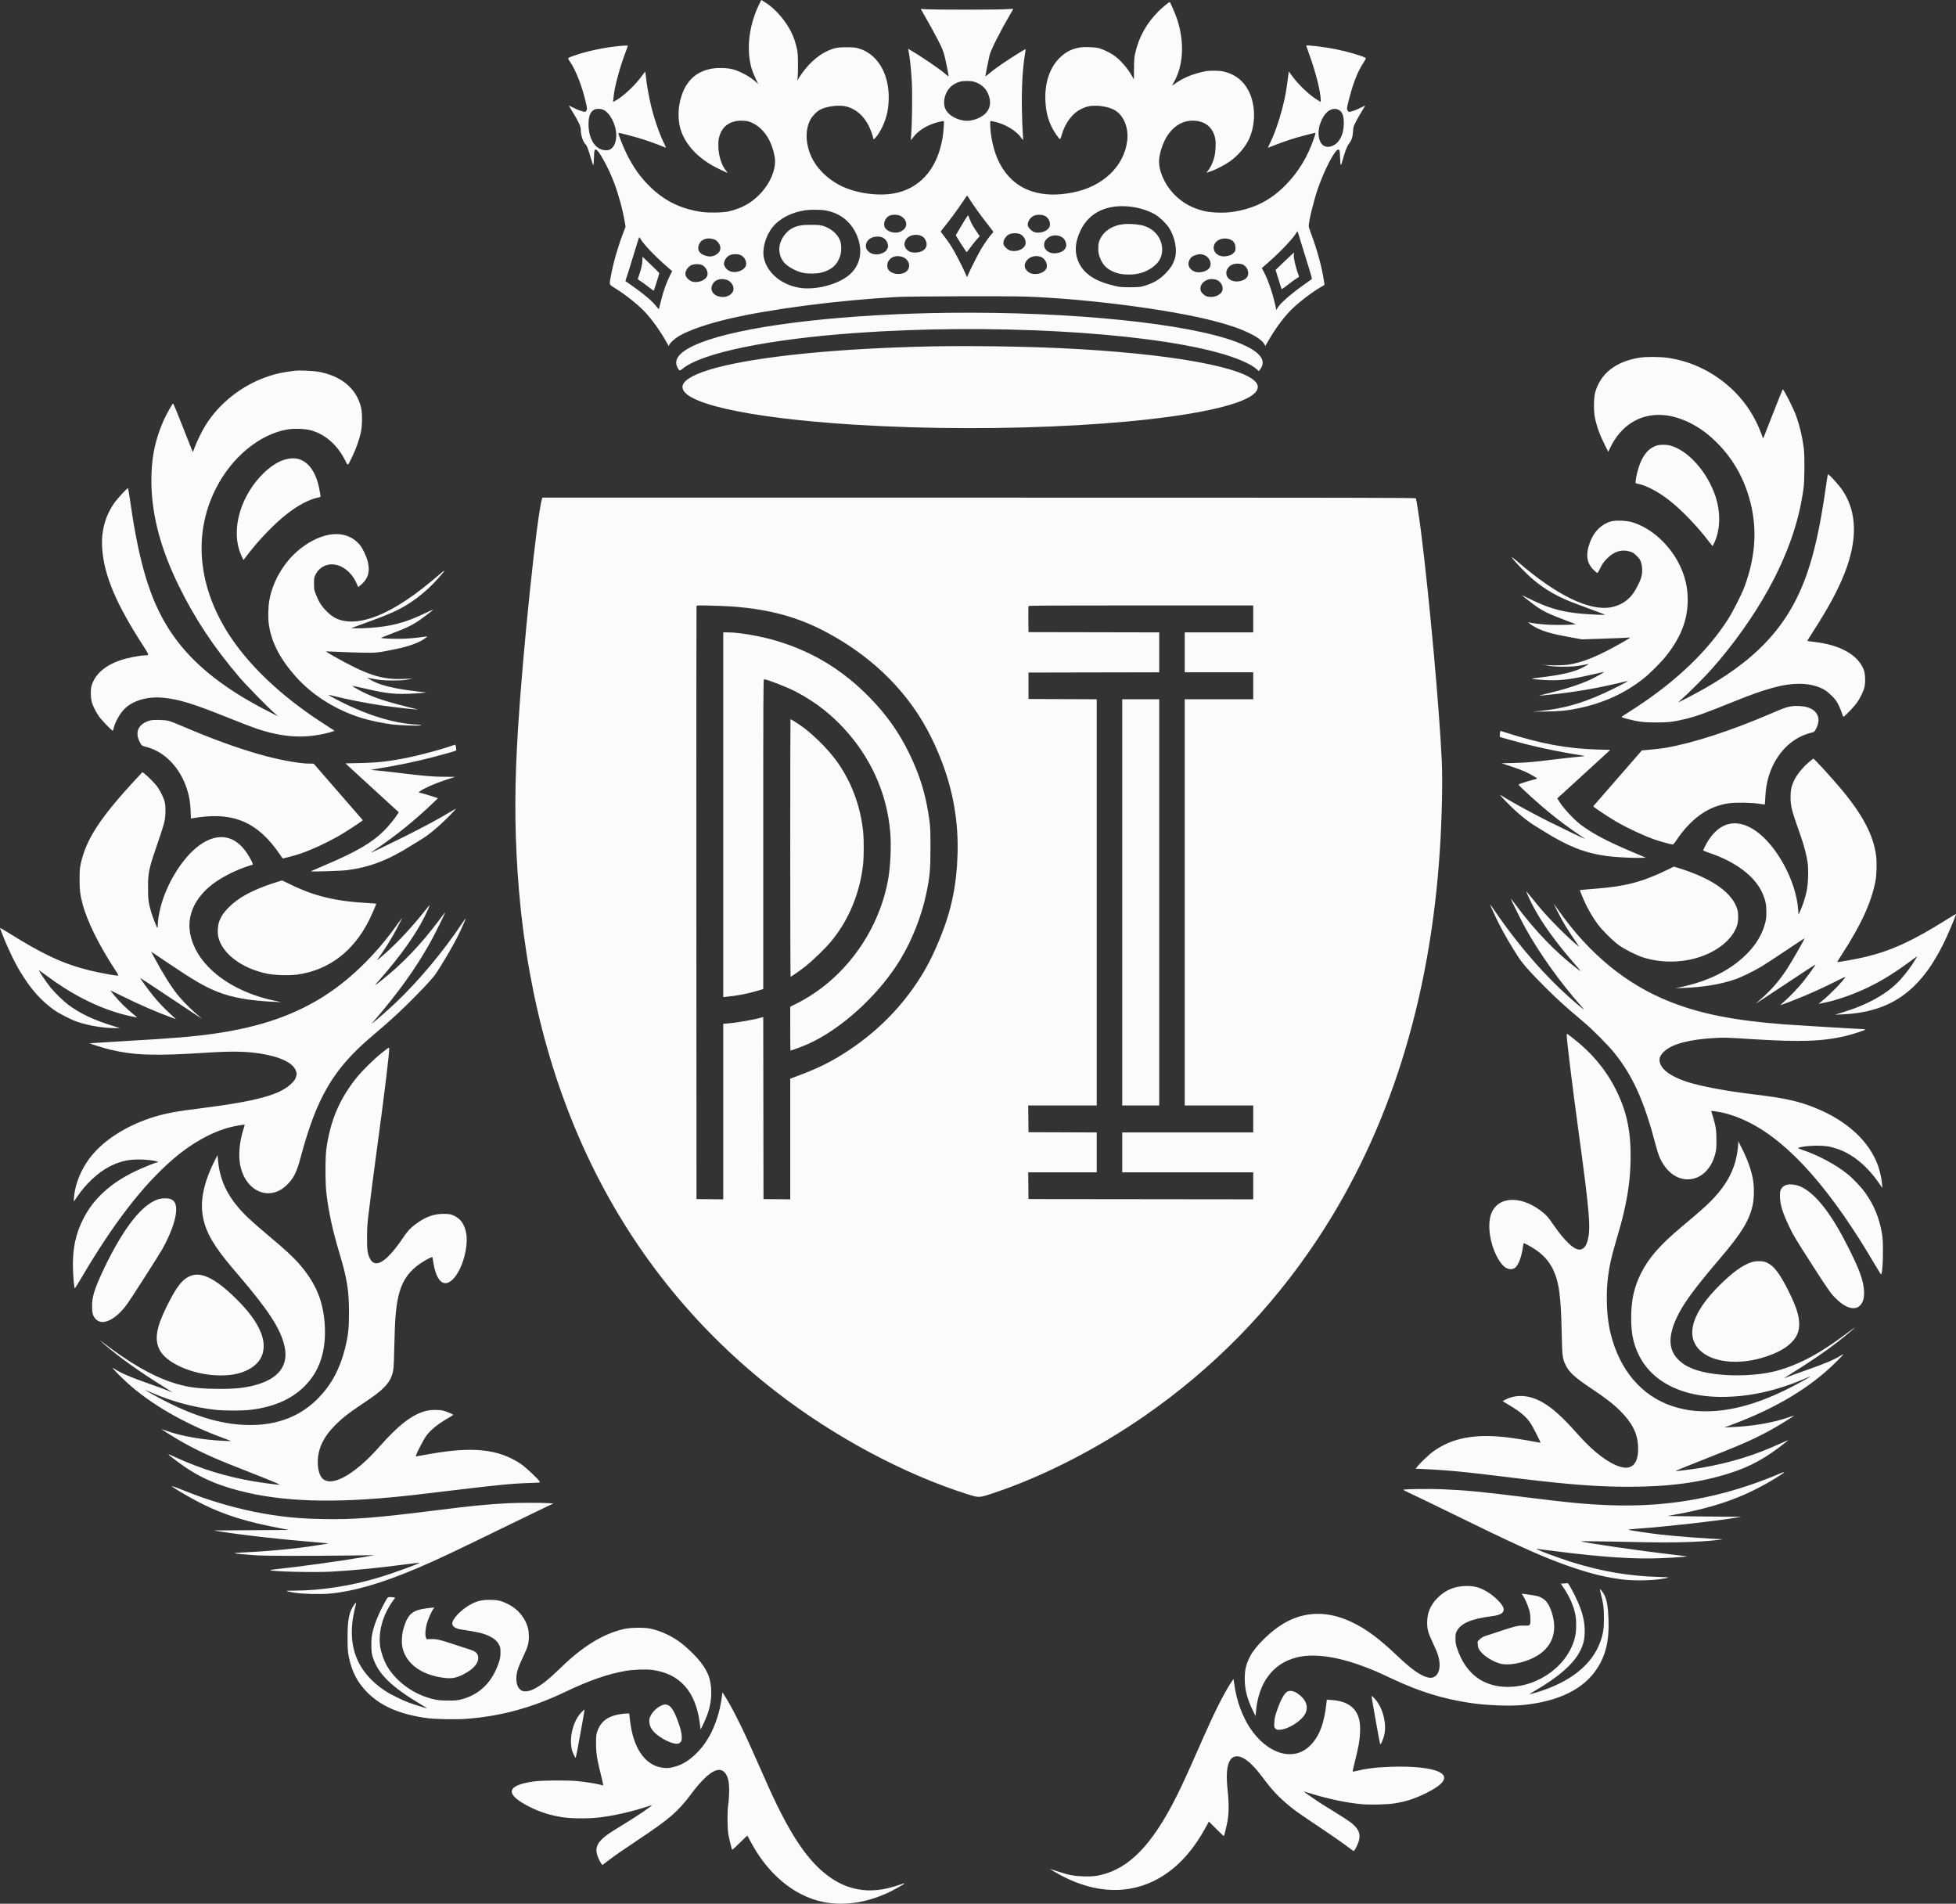 <?xml version="1.0" encoding="UTF-8"?> <svg xmlns="http://www.w3.org/2000/svg" width="928" height="903" viewBox="0 0 928 903" fill="none"><rect x="0" y="0" width="928" height="903" fill="#333333" stroke="none"/> <path fill-rule="evenodd" clip-rule="evenodd" d="M360.605 1.15C355.409 11.383 353.887 23.141 356.56 32.408C356.887 33.545 357.735 35.681 358.442 37.155L359.729 39.834L358.528 38.757C355.905 36.404 351.424 33.95 347.881 32.927C345.172 32.145 340.216 32.025 337.108 32.666C329.038 34.331 324.181 39.836 322.356 49.389C321.724 52.697 321.822 57.285 322.589 60.278C324.399 67.34 329.629 73.61 337.641 78.323C339.613 79.484 344.719 81.938 345.161 81.938C345.242 81.938 344.92 81.485 344.444 80.932C342.475 78.639 341.02 74.274 340.833 70.102C340.766 68.605 340.821 66.794 340.956 66.078C342.035 60.342 345.87 57.212 351.795 57.23C353.04 57.234 354.429 57.392 355.13 57.607C361.504 59.571 366.252 66.128 367.584 74.807C368.397 80.108 365.39 87.232 360.118 92.493C356.084 96.518 351.586 98.936 345.604 100.292C342.983 100.887 336.234 101.016 332.937 100.536C323.206 99.116 315.605 95.465 308.765 88.923C304.043 84.407 300.42 79.352 297.227 72.824C295.419 69.128 293.157 63.324 293.421 63.06C293.621 62.861 301.414 64.91 305.539 66.246C307.757 66.965 310.906 68.085 312.537 68.735C314.167 69.385 315.644 69.974 315.818 70.043C316.005 70.117 315.844 69.593 315.425 68.765C313.159 64.285 310.736 57.492 309.09 51.006C308.052 46.913 306.782 39.986 306.493 36.843C306.409 35.931 306.284 34.889 306.215 34.525C306.092 33.877 306.072 33.89 305.129 35.235C301.602 40.261 295.615 45.883 291.451 48.077L290.885 48.375L291.055 46.396C291.49 41.353 293.95 32.173 297.032 24.099C297.471 22.948 297.83 21.894 297.83 21.757C297.83 21.587 297.124 21.559 295.636 21.67C287.783 22.258 278.431 24.178 271.974 26.53C269.059 27.592 269.156 27.419 270.43 29.277C273.278 33.429 276.287 41.226 278.03 48.973C278.586 51.445 278.603 51.687 278.261 52.347C278.058 52.738 277.757 53.058 277.592 53.058C276.69 53.058 274.182 52.182 272.152 51.157C270.88 50.514 269.839 50.03 269.839 50.081C269.839 50.131 270.625 51.434 271.586 52.976C274.396 57.486 275.532 59.916 275.532 61.413C275.532 64.124 276.599 67.388 277.855 68.52C278.445 69.052 279.037 70.617 280.377 75.192C280.949 77.144 281.471 78.582 281.538 78.387C281.605 78.192 281.721 76.58 281.795 74.805C281.957 70.941 281.995 70.806 282.842 71.028C284.167 71.375 288.648 79.578 291.293 86.497C293.387 91.975 295.413 99.385 296.373 105.074L296.79 107.542L295.309 111.488C292.874 117.977 290.86 125.137 289.777 131.158C289.032 135.299 288.875 134.89 291.923 136.771C296.83 139.801 302.961 144.704 306.148 148.147C309.4 151.661 313.258 157.043 315.932 161.797L317.243 164.129L317.595 163.45C318.132 162.414 320.291 160.495 322.177 159.378C326.791 156.647 335.611 153.603 345.907 151.189C365.577 146.578 397.698 142.419 425.685 140.86C431.6 140.53 478.284 140.397 486.647 140.685C515.236 141.672 554.397 146.716 575.482 152.128C583.159 154.099 588.18 155.819 592.798 158.059C596.414 159.813 598.835 161.559 599.706 163.042L600.323 164.095L601.873 161.424C604.898 156.213 608.443 151.324 611.706 147.865C615.122 144.244 621.498 139.225 626.278 136.395L628.411 135.133L628.126 133.214C627.163 126.716 624.736 117.846 621.944 110.617C621.374 109.139 620.907 107.622 620.907 107.245C620.907 104.884 623.227 95.373 625.232 89.513C628.119 81.075 633.156 71.301 634.775 70.993C635.557 70.843 635.625 71.094 635.784 74.718C635.966 78.853 636.11 79.14 636.777 76.697C638.101 71.843 638.981 69.523 640.027 68.13C641.302 66.432 641.783 64.935 641.945 62.172C642.063 60.144 642.134 59.916 643.431 57.437C644.18 56.005 645.45 53.798 646.252 52.532C647.055 51.267 647.711 50.177 647.711 50.111C647.711 50.045 646.778 50.471 645.636 51.058C643.59 52.11 640.968 53.058 640.102 53.058C639.847 53.058 639.499 52.75 639.284 52.335C638.929 51.65 638.954 51.431 639.762 48.133C641.793 39.841 644 34.147 646.927 29.647C647.916 28.128 648.146 27.613 647.907 27.462C646.46 26.55 639.07 24.391 633.835 23.351C628.186 22.228 619.721 21.225 619.721 21.678C619.721 21.773 620.348 23.572 621.114 25.677C624.247 34.285 626.593 43.6 626.598 47.459L626.6 48.37L625.71 47.85C621.317 45.282 615.908 40.142 612.427 35.23L611.452 33.853L611.325 34.874C610.323 42.889 609.758 46.04 608.341 51.519C606.724 57.772 604.464 64.114 602.374 68.267C601.866 69.276 601.492 70.102 601.542 70.102C601.592 70.102 603.073 69.525 604.833 68.821C606.593 68.116 609.835 66.954 612.038 66.24C616.107 64.919 623.929 62.86 624.126 63.057C624.186 63.116 623.808 64.4 623.286 65.91C620.364 74.368 616.052 81.493 610.243 87.469C602.917 95.002 595.05 99.014 584.614 100.536C580.622 101.118 574.492 100.907 571.158 100.072C566.546 98.918 563.05 97.233 559.626 94.514C553.282 89.476 549.151 81.036 550.009 74.865C550.55 70.972 552.285 66.483 554.358 63.609C557.372 59.431 561.307 57.227 565.756 57.225C571.624 57.222 575.472 60.28 576.562 65.812C576.966 67.862 576.724 72.327 576.08 74.718C575.424 77.15 574.14 79.82 573.032 81.054C572.553 81.588 572.321 81.968 572.517 81.898C572.712 81.828 573.604 81.529 574.499 81.235C576.82 80.47 581.189 78.204 583.472 76.58C587.357 73.817 590.802 69.806 592.569 65.99C595.758 59.103 595.756 50.029 592.565 43.471C590.208 38.627 586.4 35.488 581.175 34.083C579.676 33.68 578.579 33.57 575.956 33.559C572.968 33.546 572.338 33.621 569.67 34.303C564.098 35.727 560.742 37.285 556.341 40.492C556.009 40.733 556.11 40.436 556.703 39.427C561.506 31.248 562.118 20.008 558.371 8.791C557.624 6.552 555.195 0.979 554.967 0.979C554.581 0.979 551.55 3.463 549.702 5.293C543.969 10.971 540.203 17.758 538.566 25.362C538.111 27.472 538.029 28.589 538.017 32.759C538.009 35.46 537.986 37.671 537.965 37.671C537.944 37.671 537.494 36.883 536.964 35.919C534.939 32.237 531.19 28.05 528.066 25.981C526.29 24.805 523.131 23.326 521.398 22.861C519.488 22.348 514.736 22.157 512.508 22.503C508.704 23.095 505.906 24.463 503.083 27.113C498.162 31.732 495.637 38.963 495.965 47.495C496.163 52.651 497.065 56.39 499.106 60.515C500.112 62.547 502.393 65.85 502.896 66.002C503.026 66.041 503.375 65.209 503.67 64.151C505.296 58.325 508.788 53.691 513.096 51.642C515.624 50.439 517.115 50.122 520.094 50.152C522.934 50.18 526.281 50.923 528.404 51.997C532.929 54.285 535.558 60.334 534.797 66.704C533.343 78.859 523.317 88.44 509.077 91.284C501.622 92.772 495.475 92.61 489.63 90.77C482.016 88.374 476.112 82.573 472.807 74.24C471.09 69.91 469.805 63.469 469.805 59.185C469.805 57.491 469.85 57.3 470.221 57.404C470.449 57.468 471.009 57.589 471.466 57.673C476.362 58.572 481.984 61.834 484.308 65.123C484.86 65.904 485.349 66.505 485.396 66.458C485.442 66.412 485.367 64.843 485.228 62.971C485.089 61.099 484.91 56.159 484.83 51.993C484.631 41.667 485.155 32.3 486.313 25.512C486.51 24.358 486.632 23.373 486.583 23.325C486.458 23.2 481.441 26.288 477.515 28.907C473.53 31.564 471.306 33.186 469.204 34.965C468.34 35.696 467.589 36.248 467.534 36.193C467.436 36.096 468.652 29.863 469.462 26.308C470.029 23.823 474.299 15.312 478.999 7.301C479.976 5.636 480.736 4.245 480.687 4.21C480.638 4.175 478.997 4.249 477.04 4.375C472.633 4.657 442.029 4.651 439.028 4.367C437.821 4.253 436.834 4.189 436.834 4.225C436.834 4.26 437.833 6.021 439.055 8.138C441.885 13.041 445.116 19.064 446.565 22.137C447.362 23.829 447.906 25.472 448.417 27.729C449.393 32.037 450.151 36.059 450.014 36.196C449.952 36.258 449.283 35.758 448.527 35.085C445.969 32.809 437.174 26.814 432.003 23.822L430.849 23.154L430.987 23.843C431.669 27.25 432.246 32.566 432.59 38.618C432.894 43.977 432.743 58.234 432.327 63.33C432.191 65.009 432.113 66.417 432.155 66.459C432.197 66.501 432.706 65.881 433.287 65.082C435.202 62.447 438.893 59.944 442.882 58.576C444.956 57.865 447.576 57.296 447.784 57.511C448.008 57.743 447.601 63.025 447.166 65.526C445.823 73.252 442.968 79.461 438.69 83.964C434.751 88.111 429.976 90.66 424.132 91.737C416.467 93.149 405.981 91.638 398.874 88.096C392.444 84.892 387.248 79.669 384.737 73.887C382.108 67.832 382.005 61.394 384.464 56.778C385.419 54.984 387.437 52.917 389.091 52.037C392.298 50.33 398.282 49.627 401.727 50.553C406.117 51.734 409.783 54.94 412.17 59.686C413.025 61.385 414.299 64.966 414.299 65.668C414.299 67.013 416.734 63.992 418.454 60.515C420.648 56.078 421.649 51.591 421.65 46.193C421.652 34.327 415.96 25.287 406.945 22.84C405.781 22.524 404.475 22.419 401.608 22.412C397.431 22.402 395.762 22.728 392.552 24.18C387.692 26.379 382.646 31.133 379.114 36.84L378.237 38.259L378.418 37.077C378.517 36.427 378.598 33.552 378.596 30.688C378.592 25.131 378.399 23.66 377.134 19.562C374.867 12.219 368.666 4.381 362.066 0.514L361.189 0L360.605 1.15ZM461.917 38.717C464.983 39.532 467.38 41.464 468.628 44.125C471.399 50.035 468.822 54.937 461.942 56.84C459.733 57.45 457.806 57.447 455.57 56.829C451.911 55.817 449.187 53.672 448.306 51.108C447.463 48.656 447.994 45.444 449.672 42.833C450.953 40.841 452.959 39.435 455.529 38.729C457.027 38.317 460.388 38.311 461.917 38.717ZM286.361 52.128C289.507 53.648 292.374 59.353 292.374 64.095C292.374 66.748 291.7 68.881 290.476 70.102C289.436 71.14 288.461 71.422 286.651 71.208C282.254 70.688 279.27 65.816 279.231 59.094C279.209 55.241 279.953 53.207 281.797 52.085C282.822 51.462 285.024 51.483 286.361 52.128ZM635.09 52.095C636.851 53.01 637.582 54.948 637.55 58.621C637.507 63.692 635.593 67.594 632.431 69.064C628.46 70.909 625.552 68.34 625.566 63C625.574 59.659 627.242 55.524 629.468 53.325C631.118 51.695 633.371 51.202 635.09 52.095ZM460.075 94.603C461.642 97.142 465.698 102.758 468.609 106.417C470.05 108.228 471.229 109.836 471.229 109.99C471.229 110.145 471.01 110.468 470.743 110.709C469.901 111.47 467.298 115.098 465.654 117.801C464.33 119.98 461.071 126.382 459.226 130.43L458.757 131.46L457.853 129.365C456.476 126.172 453.006 119.513 451.293 116.774C450.45 115.428 448.987 113.357 448.042 112.171C447.096 110.985 446.322 109.943 446.322 109.855C446.322 109.767 446.925 108.962 447.662 108.067C450.143 105.053 455.209 98.172 456.999 95.385C457.976 93.863 458.838 92.692 458.914 92.782C458.99 92.872 459.512 93.691 460.075 94.603ZM536.58 98.06C540.804 98.574 545.07 99.964 548.252 101.863C550.027 102.922 553.125 105.849 554.303 107.579C557.522 112.31 558.746 118.746 557.254 123.089C556.423 125.505 555.386 127.137 553.217 129.436C550.26 132.573 547.005 134.472 542.433 135.729C540.898 136.152 539.923 136.233 536.224 136.248C532.446 136.263 531.489 136.188 529.345 135.711C520.164 133.668 514.634 130.22 512.007 124.903C509.634 120.101 509.889 114.893 512.783 109.044C516.947 100.628 525.448 96.704 536.58 98.06ZM391.776 99.827C398.883 101.172 404.036 105.402 406.711 112.084C409.647 119.422 408.022 126.429 402.356 130.853C396.903 135.111 386.741 137.643 379.535 136.539C370.855 135.209 363.951 129.484 362.433 122.356C361.508 118.014 363.216 111.918 366.514 107.787C369.833 103.629 375.582 100.664 382.157 99.718C384.599 99.367 389.647 99.424 391.776 99.827ZM426.684 102.191C427.28 102.394 428.149 102.94 428.616 103.406C430.753 105.539 430.249 108.382 427.49 109.754C424.581 111.201 420.221 109.821 419.566 107.246C419.065 105.275 420.461 102.742 422.386 102.128C423.585 101.747 425.457 101.774 426.684 102.191ZM456.402 106.592C454.837 109.225 453.523 111.461 453.481 111.561C453.39 111.781 458.404 119.577 458.636 119.577C458.725 119.577 459.573 118.511 460.52 117.208C461.467 115.905 462.823 114.214 463.532 113.449L464.822 112.059L462.835 109.09C461.121 106.528 460.53 105.348 459.4 102.228C459.288 101.919 458.485 103.087 456.402 106.592ZM496.131 102.62C497.633 103.612 498.47 105.648 498.037 107.254C497.387 109.664 493.066 111.147 490.322 109.903C489.22 109.404 487.911 108.014 487.681 107.099C487.237 105.333 488.884 102.822 490.915 102.17C492.564 101.641 494.961 101.848 496.131 102.62ZM533.135 106.317C528.003 106.819 523.847 109.436 521.964 113.351C521.317 114.697 521.173 115.305 521.086 117.064C520.958 119.637 521.294 121.264 522.428 123.562C523.575 125.886 525.148 127.421 527.559 128.569C530.102 129.781 532.274 130.23 535.559 130.225C539.952 130.218 543.357 129.198 546.621 126.911C549.644 124.792 551.173 122.262 551.358 119.072C551.71 113.006 547.327 107.788 540.968 106.7C538.317 106.246 535.342 106.101 533.135 106.317ZM379.904 106.923C377.037 107.413 374.874 108.528 373.083 110.438C369.107 114.68 368.616 120.251 371.859 124.337C373.458 126.351 377.52 128.645 380.781 129.374C383.231 129.922 387.401 129.881 389.732 129.286C394.581 128.049 397.344 125.54 398.68 121.162C399.341 118.997 399.23 115.532 398.444 113.788C397.138 110.891 394.444 108.542 391.047 107.34C389.468 106.781 388.87 106.705 385.597 106.645C383.165 106.601 381.237 106.695 379.904 106.923ZM617.719 116.524C618.831 120.221 620.385 125.256 621.173 127.713C621.961 130.169 622.517 132.254 622.409 132.346C622.3 132.437 620.741 133.549 618.945 134.817C612.38 139.449 607.109 144.095 606.023 146.207L605.554 147.119L605.153 145.243C603.911 139.435 601.69 132.886 599.684 129.117L598.651 127.177L602.01 124.227C607.905 119.05 613.922 112.628 615.204 110.147C615.361 109.843 615.537 109.641 615.594 109.698C615.651 109.755 616.608 112.827 617.719 116.524ZM483.929 111.026C486.063 111.994 487.232 114.684 486.3 116.483C485.24 118.528 481.912 119.62 479.203 118.812C478.012 118.457 476.322 116.837 476.103 115.841C475.696 113.992 477.438 111.403 479.445 110.873C480.93 110.48 482.871 110.547 483.929 111.026ZM437.258 111.976C438.374 112.545 439.034 113.384 439.447 114.76C440.295 117.59 437.939 119.813 434.092 119.813C432.343 119.813 431.256 119.405 430.239 118.368C428.826 116.925 428.735 115.135 429.986 113.38C431.353 111.46 434.9 110.775 437.258 111.976ZM503.428 112.279C504.877 112.96 505.861 114.593 505.861 116.314C505.861 118.477 503.482 120.113 500.287 120.147C495.872 120.193 493.737 115.953 496.767 113.155C498.532 111.525 501.106 111.186 503.428 112.279ZM418.785 112.701C420.042 113.341 420.835 114.362 421.175 115.777C421.44 116.882 421.419 117.066 420.906 118.099C420.443 119.03 420.108 119.341 418.942 119.923C416.317 121.231 413.227 120.788 411.61 118.87C409.982 116.939 410.861 114.006 413.424 112.815C415.027 112.07 417.445 112.019 418.785 112.701ZM303.944 113.422C305.337 115.857 310.942 121.709 316.486 126.518L318.893 128.607L317.638 131.134C316.07 134.289 314.749 138.067 313.608 142.657C313.122 144.61 312.681 146.352 312.629 146.527C312.573 146.714 312.105 146.269 311.509 145.462C309.743 143.076 305.684 139.615 299.806 135.483L296.705 133.304L298.182 128.748C298.994 126.242 300.442 121.556 301.399 118.334C302.357 115.111 303.199 112.476 303.272 112.477C303.345 112.478 303.647 112.903 303.944 113.422ZM338.601 113.472C340.646 114.093 342.202 116.634 341.685 118.505C341.156 120.416 338.421 121.954 336.168 121.608C332.059 120.976 330.354 118.69 331.761 115.702C332.836 113.418 335.532 112.54 338.601 113.472ZM583.826 113.667C585.328 114.309 586.156 115.703 586.156 117.591C586.156 118.913 586.08 119.153 585.444 119.819C584.493 120.817 583.791 121.155 581.973 121.49C577.964 122.227 574.85 119.374 576.09 116.1C577.074 113.5 580.74 112.347 583.826 113.667ZM610.52 122.926C608.731 124.638 606.801 126.489 606.231 127.041L605.194 128.043L606.566 132.51C607.321 134.966 608.001 137.044 608.078 137.127C608.154 137.21 609.497 136.269 611.063 135.036C612.628 133.803 614.476 132.469 615.168 132.073C616.107 131.536 616.388 131.254 616.274 130.968C614.843 127.384 613.669 122.477 613.853 120.849C613.917 120.28 613.925 119.813 613.871 119.813C613.817 119.813 612.309 121.214 610.52 122.926ZM351.33 120.969C353.122 121.781 354.224 123.704 353.972 125.581C353.65 127.978 349.594 129.753 346.671 128.776C345.386 128.347 344.303 127.404 343.805 126.282C343.371 125.301 343.366 125.17 343.717 123.965C344.146 122.491 345.458 121.185 346.893 120.803C348.331 120.421 350.283 120.494 351.33 120.969ZM571.024 120.88C573.849 121.717 575.295 125.196 573.674 127.253C572.571 128.653 569.552 129.528 567.512 129.04C564.907 128.416 563.35 126.309 563.969 124.244C564.543 122.327 565.483 121.457 567.593 120.89C569.214 120.454 569.583 120.453 571.024 120.88ZM427.971 121.822C430.943 122.703 432.282 125.969 430.582 128.193C428.297 131.182 421.473 130.155 421.015 126.752C420.817 125.276 421.112 124.166 421.959 123.204C423.394 121.572 425.497 121.089 427.971 121.822ZM493.561 121.746C495.579 122.349 497.056 124.819 496.603 126.833C496.078 129.167 492.282 130.633 489.171 129.702C488.637 129.543 487.804 129.016 487.319 128.532C485.764 126.981 485.798 124.964 487.406 123.223C488.846 121.663 491.309 121.072 493.561 121.746ZM304.797 123.456C304.764 125.247 304.11 128.106 303.156 130.637C302.836 131.486 302.574 132.258 302.574 132.354C302.574 132.45 303.188 132.91 303.938 133.375C304.688 133.839 306.369 135.074 307.674 136.118C308.979 137.162 310.11 137.942 310.189 137.851C310.356 137.659 312.774 129.916 312.774 129.575C312.774 129.448 310.986 127.641 308.801 125.559L304.827 121.772L304.797 123.456ZM589.3 125.337C591.758 126.227 593.003 129.43 591.671 131.437C590.927 132.557 589.22 133.346 587.235 133.487C583.293 133.769 580.738 130.844 582.233 127.761C583.088 125.999 584.86 125.036 587.223 125.05C587.941 125.054 588.875 125.183 589.3 125.337ZM332.537 125.512C334.601 126.084 336.162 128.743 335.577 130.692C334.85 133.114 330.568 134.578 327.834 133.339C326.61 132.783 325.413 131.416 325.211 130.342C324.867 128.516 326.603 126.076 328.628 125.538C329.818 125.222 331.451 125.211 332.537 125.512ZM344.489 132.633C346.801 133.214 348.507 135.811 347.902 137.828C347.382 139.557 345.264 140.877 343.002 140.88C339.408 140.885 336.917 138.514 337.676 135.809C338.45 133.05 341.146 131.793 344.489 132.633ZM577.389 132.805C579.523 133.772 580.692 136.463 579.76 138.261C578.715 140.278 575.405 141.384 572.678 140.628C571.47 140.293 569.974 138.91 569.649 137.828C569.012 135.706 570.599 133.379 573.227 132.581C574.333 132.245 576.399 132.356 577.389 132.805ZM450.236 148.375C402.363 148.913 358.507 153.824 336.376 161.124C324.116 165.168 319.051 169.57 321.357 174.177C322.27 176.001 322.455 176.053 323.886 174.881C333.034 167.393 364.357 160.93 405.997 157.94C468.608 153.444 541.185 157.345 577.498 167.157C586.556 169.604 593.571 172.622 596.428 175.3L597.213 176.035L597.69 175.443C601.35 170.9 597.697 166.477 586.82 162.282C563.759 153.387 508.135 147.723 450.236 148.375ZM441.696 164.312C397.426 165.255 360.145 168.982 339.46 174.531C330.327 176.981 324.755 179.915 323.914 182.716C321.471 190.853 353.772 198.252 405.759 201.465C475.413 205.77 556.115 201.205 585.883 191.275C594.315 188.463 597.999 185.243 596.374 182.106C592.35 174.341 555.419 167.609 503.37 165.152C485.383 164.304 458.989 163.944 441.696 164.312ZM777.921 169.65C766.608 171.411 759.263 177.189 756.778 186.285C756.111 188.727 756.047 194.904 756.657 197.947C757.509 202.201 758.979 206.264 761.433 211.15L763.019 214.308L763.973 212.334C771.235 197.312 786.067 192.717 801.81 200.613C806.881 203.157 810.947 206.226 815.536 210.973C821.469 217.111 826.017 224.606 828.885 232.966C833.928 247.674 833.528 262.415 827.653 278.298C826.345 281.832 822.12 290.184 819.848 293.726C810.184 308.79 795.718 322.685 776.515 335.349C773.71 337.199 770.897 339.011 770.265 339.375C768.868 340.179 768.886 340.193 772.517 341.124C777.477 342.396 779.915 342.683 785.766 342.683C791.556 342.683 793.746 342.432 799.213 341.14C804.629 339.86 808.529 338.462 823.127 332.567C837.82 326.632 846.295 324.341 853.548 324.341C856.879 324.341 859.685 324.78 862.337 325.717C865.104 326.694 866.749 327.751 869.048 330.031C870.756 331.724 871.278 332.435 872.266 334.41C872.915 335.707 873.651 337.488 873.902 338.367C874.152 339.245 874.474 339.964 874.617 339.964C875.055 339.964 879.145 335.764 880.656 333.763C882.389 331.469 884.056 328.118 884.579 325.879C885.118 323.573 884.947 319.528 884.233 317.678C881.472 310.523 872.759 305.714 860.216 304.424C858.315 304.228 857.42 304.045 857.488 303.866C857.545 303.72 858.758 301.795 860.185 299.589C867.21 288.733 871.857 280.143 875.036 272.144C881.377 256.187 881.087 242.892 874.175 232.611C872.316 229.846 867.547 224.658 867.192 225.013C867.143 225.061 866.733 227.696 866.28 230.868C864.052 246.49 861.72 257.908 858.796 267.522C850.852 293.644 836.436 310.72 809.131 326.352C804.885 328.783 796.461 333.199 796.327 333.064C796.279 333.016 796.998 332.339 797.926 331.559C800.442 329.442 808.785 321.103 811.896 317.594C822.356 305.798 831.689 292.712 838.846 279.806C848.053 263.203 853.554 247.439 855.667 231.599C856.179 227.754 856.251 216.308 855.786 212.608C855.11 207.236 853.884 202.053 852.146 197.221C850.868 193.669 846.311 184.669 845.794 184.677C845.721 184.678 843.801 189.446 841.528 195.271C839.254 201.096 837.192 206.34 836.945 206.926L836.496 207.989L835.559 205.511C832.652 197.822 828.506 191.347 822.893 185.73C814.295 177.125 803.182 171.478 791.477 169.763C787.677 169.206 781.128 169.152 777.921 169.65ZM140.324 175.816C134.532 176.477 131.435 177.114 127.301 178.494C114.98 182.608 104.102 191.107 97.468 201.802C95.7 204.652 93.165 209.855 92.289 212.431C91.903 213.563 91.521 214.412 91.439 214.318C91.356 214.224 89.278 209.005 86.82 202.721C84.362 196.437 82.244 191.331 82.112 191.375C81.731 191.501 78.754 196.865 77.554 199.589C73.289 209.266 71.531 218.715 71.848 230.244C72.265 245.397 76.444 260.744 84.815 277.865C92.44 293.459 101.388 306.956 113.568 321.235C116.629 324.824 126.521 334.946 130.124 338.176L131.903 339.771L127.211 337.377C104.473 325.769 89.439 313.247 79.796 297.883C71.157 284.119 66.046 267.221 61.928 238.808C61.365 234.926 60.83 231.677 60.739 231.588C60.444 231.301 55.486 236.675 53.998 238.895C49.659 245.369 47.868 252.506 48.525 260.699C49.535 273.297 55.212 286.623 67.993 306.398C70.81 310.758 70.828 310.833 69.043 310.848C66.303 310.871 60.252 312.072 56.827 313.273C49.584 315.811 44.987 319.964 43.418 325.385C42.855 327.329 43.033 331.676 43.758 333.691C44.485 335.71 45.727 338.075 47.029 339.917C48.188 341.557 53.034 346.593 53.453 346.593C53.583 346.593 53.765 346.194 53.856 345.708C54.306 343.315 56.213 339.592 58.23 337.168C62.012 332.625 69.314 330.229 77.195 330.947C84.764 331.636 91.54 333.712 108.518 340.542C113.922 342.716 119.924 345.021 121.855 345.665C134.566 349.901 144.815 350.45 156.052 347.497C157.592 347.093 158.767 346.676 158.662 346.573C158.556 346.469 156.801 345.326 154.76 344.034C136.616 332.541 121.78 319.27 111.816 305.62C94.224 281.521 90.808 254.649 102.421 231.713C109.927 216.889 123.104 205.997 136.291 203.716C139.363 203.184 144.645 203.35 147.321 204.063C154.227 205.901 160.029 210.963 163.778 218.42C165.148 221.146 164.846 221.325 167.229 216.377C168.971 212.762 170.443 208.587 171.201 205.117C171.896 201.936 171.955 196.065 171.319 193.36C169.176 184.242 161.749 178.096 150.649 176.257C148.553 175.909 141.968 175.628 140.324 175.816ZM785.882 211.377C782.915 212.401 780.786 214.398 779.028 217.806C777.604 220.566 776.261 225.278 775.992 228.458C775.924 229.256 775.949 229.281 776.973 229.459C780.943 230.15 787.082 233.404 792.29 237.579C798.195 242.314 804.756 249.119 810.264 256.224C811.45 257.754 812.461 259.006 812.511 259.006C812.561 259.006 812.978 258.193 813.438 257.199C816.218 251.195 816.38 242.889 813.865 235.364C809.99 223.768 800.759 213.474 792.299 211.312C790.402 210.828 787.385 210.858 785.882 211.377ZM136.176 217.735C132.669 218.486 129.008 220.663 125.297 224.208C114.746 234.285 109.844 249.647 113.551 261.018C113.933 262.19 114.537 263.706 114.893 264.388L115.54 265.627L117.198 263.444C122.687 256.22 129.824 248.788 135.921 243.951C141.327 239.662 146.923 236.739 151.298 235.92C152.039 235.781 152.163 235.674 152.076 235.248C152.018 234.97 151.854 233.996 151.711 233.085C150.594 225.978 147.66 220.666 143.702 218.584C141.324 217.333 139.185 217.092 136.176 217.735ZM257.04 236.953C254.575 246.087 248.037 309.032 245.773 345.409C244.153 371.448 244.086 390.833 245.538 413.348C252.3 518.198 294.351 602.879 368.043 660.045C395.674 681.479 428.849 699.231 459.153 708.797C464.603 710.518 464.467 710.526 471.94 708.013C495.121 700.218 520.48 687.244 542.93 671.696C575.528 649.119 602.841 621.26 624.824 588.167C659.026 536.679 678.626 474.328 683.164 402.577C684.11 387.637 684.464 370.572 684.03 360.914C682.923 336.281 678.123 283.314 674.152 251.904C673.373 245.744 672.044 237.149 671.752 236.391C671.635 236.086 646.41 236.044 464.452 236.044H257.285L257.04 236.953ZM764.418 247.294C759.912 248.521 756.376 251.941 754.444 256.94C752.153 262.869 752.683 267.068 756.142 270.394C756.94 271.161 757.714 271.785 757.862 271.78C758.01 271.775 758.634 270.724 759.247 269.444C760.118 267.628 760.751 266.705 762.14 265.232C765.557 261.607 769.324 260.397 773.337 261.634C774.729 262.063 775.173 262.352 776.54 263.716C777.906 265.079 778.195 265.522 778.626 266.912C779.227 268.856 779.28 271.455 778.76 273.53C778.173 275.869 775.782 280.425 774.088 282.43C771.572 285.411 768.361 287.275 764.456 288.025C754.182 289.997 738.593 282.443 720.221 266.589C718.678 265.258 717.356 264.228 717.283 264.302C717.064 264.521 721.028 268.915 724.293 272.072C730.444 278.02 736.876 282.11 745.441 285.522C746.811 286.068 750.967 287.624 754.676 288.979C758.386 290.335 761.481 291.508 761.555 291.586C761.629 291.664 759.982 291.66 757.894 291.575C743.194 290.982 736.194 289.301 724.791 283.626C723.167 282.818 721.946 282.256 722.076 282.377C722.641 282.903 726.025 285.552 727.75 286.82C731.859 289.839 734.482 291.125 743.254 294.423L747.591 296.053L746.338 296.228C745.649 296.324 742.577 296.412 739.511 296.423C734.278 296.441 729.708 296.074 725.753 295.317L724.923 295.158L725.99 296.021C726.577 296.496 728.018 297.351 729.192 297.921C732.943 299.741 736.669 300.759 745.322 302.328L750.541 303.274L757.539 303.041C768.51 302.676 771.581 302.553 772.601 302.436C773.496 302.333 773.523 302.347 773.076 302.693C772.815 302.895 771.427 303.733 769.992 304.555C758.636 311.06 751.35 314.091 744.315 315.237C742.152 315.59 737.064 315.713 734.213 315.483L732.75 315.365L734.292 315.722C736.82 316.307 744.28 316.433 747.869 315.95C749.512 315.729 751.478 315.405 752.239 315.228C752.999 315.052 753.657 314.944 753.702 314.989C753.747 315.034 753.001 315.505 752.044 316.036C747.357 318.637 741.724 320.039 730.734 321.341C725.509 321.959 725.568 322.04 731.564 322.471C739.307 323.029 744.428 322.49 755.266 319.976C758.386 319.252 760.972 318.692 761.01 318.731C761.15 318.871 756.9 321.264 754.692 322.288C749.768 324.574 742.945 326.814 735.143 328.708C732.783 329.28 730.639 329.806 730.378 329.876C729.525 330.106 733.36 329.776 738.562 329.174C748.331 328.042 756.842 326.579 766.158 324.431C769.267 323.714 771.989 323.072 772.206 323.006C773.2 322.7 770.286 324.311 765.96 326.458C752.691 333.042 742.728 336.076 730.568 337.234L727.057 337.569L733.581 337.483C740.167 337.396 743.323 337.093 748.406 336.057C760.544 333.583 770.724 328.98 779.669 321.921C782.679 319.545 787.952 314.302 790.33 311.321C797.482 302.356 800.711 294.035 800.711 284.572C800.711 278.525 799.511 273.391 796.81 267.883C792.093 258.261 783.39 250.423 774.422 247.721C771.817 246.936 766.556 246.711 764.418 247.294ZM156.059 253.675C151.113 254.57 145.627 257.438 140.887 261.606C134.2 267.485 129.228 276.307 127.755 284.907C127.214 288.063 127.115 293.08 127.535 296.095C128.698 304.465 132.712 312.305 140.167 320.765C148.101 329.769 159.528 336.931 171.944 340.681C175.776 341.839 182.088 343.146 186.223 343.639C190.012 344.09 198.217 344.347 199.507 344.054C200.323 343.87 200.057 343.818 197.609 343.689C186.505 343.103 173.494 339.022 159.58 331.761C157.45 330.65 155.756 329.692 155.816 329.633C155.875 329.574 156.98 329.793 158.272 330.12C164.716 331.75 173.676 333.517 181.123 334.626C186.559 335.435 199.651 336.88 198.084 336.498C183.664 332.978 177.792 331.101 171.872 328.116C169.457 326.899 166.85 325.304 167.259 325.294C167.396 325.291 170.057 325.879 173.173 326.601C180.357 328.267 183.503 328.803 187.608 329.062C190.722 329.258 196.776 329.065 200.693 328.643L202.354 328.465L199.626 328.16C186.491 326.693 179.646 324.974 174.901 321.952L174.126 321.457L174.837 321.592C180.463 322.652 181.599 322.77 186.223 322.775C189.779 322.778 191.531 322.674 193.218 322.359C195.789 321.88 196.367 321.632 194.276 321.907C193.5 322.009 191.104 322.086 188.951 322.078C180.131 322.046 173.072 319.571 158.764 311.495C156.447 310.187 154.596 309.072 154.65 309.018C154.705 308.963 157.135 309.035 160.049 309.178C162.964 309.321 168.178 309.502 171.635 309.58C178.542 309.736 179.129 309.672 188.447 307.743C194.468 306.496 199.73 304.472 201.998 302.531L202.828 301.821L201.761 301.96C201.173 302.036 199.519 302.258 198.084 302.452C196.649 302.647 193.82 302.873 191.798 302.954C187.739 303.117 180.492 302.856 180.806 302.558C180.915 302.454 183.3 301.496 186.105 300.43C192.476 298.009 195.005 296.829 197.921 294.917C200.141 293.46 204.464 290.212 205.437 289.269C205.698 289.016 203.937 289.765 201.523 290.934C192.34 295.382 185.496 297.171 175.108 297.838C172.872 297.982 170.045 298.065 168.826 298.023L166.61 297.946L172.74 295.726C185.208 291.209 189.752 289.142 195.185 285.511C198.671 283.182 202.852 279.691 205.556 276.852C209.836 272.357 212.196 269.324 209.842 271.344C202.46 277.677 197.737 281.354 192.628 284.749C180.06 293.099 169.364 296.354 161.728 294.153C159.117 293.401 157.191 292.203 154.912 289.912C152.538 287.527 151.21 285.426 149.834 281.877C149.047 279.844 148.997 279.554 148.99 276.878C148.982 274.291 149.038 273.921 149.604 272.736C150.891 270.046 153.248 268.258 156.106 267.802C161.276 266.979 166.924 271.007 169.411 277.291C169.656 277.91 169.932 278.415 170.025 278.416C170.118 278.416 170.891 277.767 171.742 276.972C174.753 274.161 175.58 271.011 174.5 266.462C173.903 263.947 172.075 260.084 170.714 258.461C167.189 254.259 162.069 252.586 156.059 253.675ZM346.813 287.649C365.246 288.938 379.148 292.787 393.272 300.513C415.203 312.509 431.704 329.259 441.818 349.788C450.799 368.02 454.832 385.833 454.304 404.944C453.901 419.554 451.451 431.508 446.202 444.477C442.575 453.436 439.475 459.452 435.099 466.019C426.683 478.649 415.911 489.38 403.031 497.968C395.004 503.32 388.637 506.538 378.896 510.168L374.922 511.649V540.265V568.882L368.577 568.819L362.232 568.756L362.172 525.586L362.112 482.416L361.579 482.573C357.965 483.642 349.624 485.109 345.212 485.452L343.136 485.613V527.248V568.882L336.791 568.819L330.446 568.756L330.385 428.261C330.352 350.99 330.382 287.617 330.452 287.434C330.559 287.152 331.593 287.125 337.035 287.258C340.587 287.345 344.987 287.521 346.813 287.649ZM594.577 293.567V299.958H578.328H562.079V309.427V318.896H578.328H594.577V325.288V331.679H578.328H562.079V428.025V524.37H578.328H594.577V530.762V537.153H563.503H532.428V546.622V556.091H563.503H594.577V562.483V568.875L541.264 568.815L487.952 568.756L487.889 562.423L487.825 556.091H504.078H520.331V546.624V537.157L504.141 537.096L487.952 537.035L487.889 530.703L487.825 524.37H504.078H520.331V428.026V331.682L504.141 331.622L487.952 331.561V325.288V319.015L518.967 318.954L549.982 318.895V309.427V299.96L518.967 299.9L487.952 299.84L487.888 293.808C487.853 290.49 487.877 287.64 487.94 287.475C488.033 287.234 498.541 287.176 541.316 287.176H594.577V293.567ZM343.136 386.458V472.957L344.026 472.868C349.97 472.272 354.186 471.481 359.089 470.039L362.113 469.15V395.68C362.113 330.794 362.154 322.21 362.466 322.21C363.895 322.21 373.403 325.896 377.495 328.036C387.525 333.282 395.712 339.835 402.971 348.429C414.329 361.875 421.007 377.893 422.38 394.987C422.916 401.655 422.447 411.358 421.288 417.592C416.649 442.533 400.017 464.956 377.967 475.998L374.922 477.523V487.927C374.922 493.649 374.964 498.331 375.015 498.331C375.459 498.331 381.311 496.134 383.514 495.14C399.407 487.97 417.042 471.802 427.157 455.129C432.813 445.806 437.378 434.133 439.559 423.423C441.179 415.463 441.446 412.453 441.448 402.104C441.45 393.779 441.397 392.476 440.903 388.847C439.3 377.045 436.506 367.86 431.256 357.127C426.41 347.219 420.468 338.857 412.522 330.765C399.685 317.692 385.662 309.166 368.476 303.987C361.044 301.747 350.772 299.959 345.331 299.959L343.136 299.958V386.458ZM732.113 315.27C732.284 315.339 732.489 315.33 732.568 315.252C732.646 315.173 732.506 315.117 732.256 315.127C731.98 315.139 731.924 315.195 732.113 315.27ZM532.428 428.025V524.37H541.205H549.982V428.025V331.679H541.205H532.428V428.025ZM849.94 335.004C847.607 335.37 846.388 335.806 839.753 338.655C821.241 346.603 803.321 352.432 790.635 354.63C788.159 355.059 785.817 355.334 780.884 355.772L778.966 355.943L767.425 369.199L755.885 382.456L756.534 383.005C757.636 383.938 764.401 388.353 767.027 389.852C772.709 393.097 780.024 396.485 785.292 398.313C787.909 399.221 792.854 400.565 793.576 400.565C793.835 400.565 794.414 399.945 795.068 398.967C802.254 388.229 810.311 382.471 820.179 381.021C823.437 380.542 831.012 380.663 834.631 381.252C835.871 381.454 837.003 381.621 837.148 381.623C837.323 381.626 837.457 380.39 837.55 377.899C838.074 363.832 845.947 351.932 857.214 348.174C858.219 347.839 859.419 347.494 859.88 347.408C860.579 347.277 860.838 347.043 861.436 345.999C862.529 344.094 863.003 341.893 862.65 340.365C862.099 337.978 860.382 336.367 857.413 335.449C855.606 334.89 852.026 334.677 849.94 335.004ZM374.922 402.222C374.922 435.813 374.992 463.296 375.078 463.296C375.427 463.296 379.958 460.121 382.394 458.167C385.705 455.514 391.471 449.916 394.057 446.844C402.679 436.602 408.136 423.395 409.546 409.358C409.861 406.214 409.863 398.018 409.549 394.85C408.28 382.068 403.664 369.974 396.325 360.204C391.909 354.324 384.784 347.437 379.292 343.739C377.508 342.538 375.222 341.148 375.031 341.148C374.971 341.148 374.922 368.631 374.922 402.222ZM71.415 341.703C65.667 343.191 63.735 347.213 66.396 352.149C67.253 353.74 67.219 353.717 69.754 354.398C78.185 356.661 85.271 364.013 88.584 373.934C89.768 377.48 90.287 380.446 90.439 384.539L90.578 388.278L91.196 388.147C91.536 388.075 92.936 387.86 94.305 387.671C111.425 385.302 122.492 390.325 132.623 405.063C133.384 406.169 134.033 407.112 134.065 407.158C134.18 407.318 140.165 405.73 142.545 404.908C147.889 403.062 154.654 399.947 160.486 396.647C163.305 395.052 170.055 390.703 171.596 389.488L172.15 389.051L160.48 375.634L148.809 362.216L146.998 362.214C141.824 362.209 132.057 360.392 122.681 357.692C111.913 354.591 100.159 350.299 87.07 344.689C84.07 343.403 80.974 342.176 80.192 341.963C78.296 341.446 73.01 341.289 71.415 341.703ZM711.634 348.055C711.544 348.829 711.508 349.494 711.555 349.533C711.696 349.652 719.945 351.95 723.855 352.959C731.022 354.809 741.98 357.028 750.067 358.265C752.123 358.58 752.162 358.597 751.134 358.736C750.547 358.815 748.732 358.999 747.102 359.144C745.471 359.288 741.201 359.769 737.613 360.211C727.185 361.497 724.086 361.766 718.08 361.913L712.423 362.05L716.894 363.519C719.353 364.328 722.432 365.488 723.737 366.098C726.581 367.429 729.351 369.062 729.193 369.317C729.13 369.418 728.684 369.575 728.202 369.665C727.083 369.875 721.284 371.648 720.703 371.958C720.316 372.165 720.554 372.468 722.712 374.507C731.577 382.884 739.846 389.602 748.623 395.56C750.569 396.88 752.104 397.961 752.034 397.961C751.787 397.961 739.463 392.03 734.134 389.346C726.135 385.318 715.882 379.682 712.113 377.241C710.39 376.124 716.689 382.611 720.653 386.034C723.1 388.148 726.003 390.348 727.652 391.34C728.368 391.771 730.61 393.157 732.632 394.419C743.81 401.395 751.907 404.598 761.916 406C765.872 406.554 774.068 407.019 778.042 406.913L780.874 406.838L774.247 404.034C762.959 399.257 756.128 395.689 750.611 391.688C746.891 388.991 741.405 383.071 739.357 379.546L738.847 378.668L741.987 375.828C743.713 374.265 749.365 369.099 754.545 364.347L763.964 355.706L758.439 355.548C743.544 355.121 731.283 352.871 714.328 347.456L711.798 346.648L711.634 348.055ZM214.688 353.605C210.19 355.267 199.752 358.103 193.458 359.373C184.589 361.163 179.403 361.746 170.548 361.947L163.886 362.098L172.533 370.028C177.289 374.39 182.977 379.601 185.173 381.61L189.166 385.261L188.762 385.95C187.694 387.771 184.328 391.923 182.253 393.982C176.373 399.813 169.073 404.06 153.845 410.509C150.387 411.973 147.505 413.224 147.44 413.288C147.168 413.558 161.74 413.112 164.503 412.766C175.264 411.418 184.046 408.067 195.119 401.083C196.88 399.972 198.961 398.69 199.744 398.235C203.166 396.243 208.301 391.959 213.086 387.105C214.945 385.219 216.427 383.639 216.38 383.592C216.334 383.545 215.026 384.271 213.476 385.204C208.052 388.469 200.859 392.337 192.035 396.735C182.965 401.255 175.597 404.785 176.023 404.404C176.154 404.288 177.648 403.254 179.344 402.106C188.012 396.239 197.149 388.816 205.236 381.071L207.804 378.612L204.842 377.651C203.212 377.122 201.141 376.505 200.239 376.279L198.599 375.869L199.29 375.314C200.862 374.053 206.238 371.657 211.017 370.087L215.884 368.489L210.779 368.454C205.193 368.415 201.756 368.125 190.137 366.715C185.897 366.2 180.961 365.652 179.167 365.496C177.374 365.34 175.933 365.187 175.965 365.155C175.997 365.122 177.732 364.819 179.819 364.482C188.741 363.037 196.879 361.347 204.963 359.26C210.507 357.829 216.161 356.209 216.381 355.989C216.636 355.735 216.211 353.22 215.917 353.237C215.763 353.247 215.21 353.412 214.688 353.605ZM857.987 361.7C854.898 364.39 852.317 367.679 850.972 370.639C849.871 373.063 849.494 375.004 849.503 378.195C849.516 382.458 850.025 384.411 854.195 396.183C855.806 400.729 856.996 405.2 857.537 408.732C858.118 412.524 857.902 419.31 857.082 422.98C856.406 426.007 855.14 429.843 854.037 432.206L853.282 433.824L853.104 431.367C852.122 417.826 842.883 400.852 832.734 393.942C823.285 387.51 814.604 390.236 808.92 401.421C808.449 402.348 808.064 403.214 808.064 403.346C808.064 403.478 809.265 403.986 810.733 404.476C823.486 408.728 832.736 415.732 836.219 423.773C837.596 426.951 838.019 428.958 838.035 432.404C838.047 434.826 837.938 435.927 837.526 437.574C836.084 443.332 832.964 448.444 827.963 453.241C820.498 460.401 810.53 465.346 798.101 468.054L794.899 468.752L798.576 468.616C808.045 468.267 816.295 466.907 823.02 464.589C826.25 463.476 831.825 460.778 835.699 458.455C837.395 457.438 842.652 454.009 847.381 450.837C852.11 447.664 856.039 445.069 856.111 445.069C856.451 445.069 850.154 456.076 847.58 459.982C844.248 465.038 840.585 469.306 836.369 473.045C834.957 474.298 833.481 475.607 833.089 475.955C832.698 476.303 838.878 472.263 846.823 466.978C854.768 461.693 861.306 457.407 861.352 457.453C861.49 457.59 857.814 462.741 855.618 465.487C853.27 468.425 848.997 472.905 846.416 475.132C845.437 475.979 844.667 476.703 844.706 476.743C844.822 476.859 852.223 474.021 856.336 472.282C861.318 470.177 867.56 467.268 872.047 464.962C874.146 463.883 875.572 463.269 875.448 463.496C874.428 465.373 868.242 471.746 864.642 474.629L862.758 476.138L863.817 475.961C870.033 474.923 878.96 471.902 886.224 468.378C893.588 464.806 899.433 461.117 908.87 454.085L909.693 453.472L909.008 454.656C907.068 458.012 903.979 462.162 901.269 465.052C895.202 471.525 886.002 476.637 873.765 480.333L870.568 481.298L873.889 481.16C896.572 480.211 910.644 470.472 921.908 447.926C924.065 443.608 928.225 433.761 927.991 433.527C927.957 433.494 925.901 434.733 923.422 436.282C907.3 446.348 897.634 450.801 885.356 453.818C881.592 454.743 871.874 456.511 871.671 456.308C871.618 456.256 872.534 454.744 873.706 452.949C882.887 438.89 887.947 427.851 889.801 417.84C890.387 414.679 890.501 408.778 890.041 405.5C888.697 395.929 883.716 386.497 873.623 374.407C869.243 369.162 860.8 359.908 860.359 359.87C860.224 359.858 859.156 360.682 857.987 361.7ZM64.002 370.092C47.431 387.987 40.772 398.271 38.293 409.797C37.838 411.912 37.757 413.007 37.753 417.136C37.747 422.152 37.966 424.029 39.057 428.327C41.162 436.623 46.803 448.106 54.666 460.101C56.073 462.247 56.298 462.717 55.946 462.772C55.156 462.899 47.016 461.401 42.633 460.323C30.006 457.217 20.467 452.781 3.407 442.08C1.229 440.714 -0.097 440.007 0.005 440.265C0.097 440.499 0.581 441.755 1.08 443.057C3.546 449.491 6.911 456.505 9.808 461.25C14.743 469.332 19.375 474.538 25.658 479.066C27.988 480.745 33.886 483.756 36.676 484.692C42.106 486.512 49.253 487.695 54.657 487.667L56.945 487.655L53.98 486.75C44.578 483.882 38.091 480.831 32.441 476.62C29.996 474.799 25.836 470.745 23.867 468.267C21.695 465.533 18.166 460.219 18.522 460.219C18.583 460.219 20.151 461.35 22.007 462.734C33.869 471.574 45.605 477.584 57.562 480.939C59.815 481.571 64.955 482.723 65.059 482.619C65.093 482.585 64.139 481.766 62.94 480.798C60.073 478.484 56.66 475.102 54.259 472.192C53.193 470.901 52.347 469.821 52.379 469.793C52.412 469.764 55.053 471.036 58.25 472.619C66.381 476.644 74.282 480.072 81.496 482.704L83.512 483.439L81.14 481.254C77.73 478.113 75.154 475.402 72.626 472.292C70.507 469.684 66.552 464.239 66.552 463.929C66.552 463.848 73.197 468.215 81.318 473.635C89.439 479.055 95.978 483.38 95.847 483.247C95.717 483.114 94.489 482.048 93.119 480.879C90.293 478.465 86.565 474.679 84.428 472.053C81.286 468.19 77.192 461.669 73.058 453.944L71.683 451.375L79.377 456.558C91.898 464.993 97.032 467.992 103.022 470.374C110.267 473.254 118.446 474.69 130.717 475.234L133.563 475.361L130.236 474.667C112.961 471.063 98.868 461.951 92.931 450.548C87.343 439.813 89.443 429.425 98.914 420.963C103.316 417.03 111.125 412.864 118.263 410.64C118.981 410.417 119.704 410.191 119.87 410.139C120.259 410.017 118.931 407.327 117.191 404.708C111.475 396.106 103.436 394.697 94.831 400.786C86.999 406.329 79.287 418.474 76.257 430.038C75.453 433.106 74.858 436.803 74.856 438.736C74.855 439.485 74.77 440.098 74.667 440.098C74.409 440.098 72.403 434.981 71.674 432.463C70.414 428.11 70.228 426.619 70.237 420.923C70.248 413.378 70.494 412.329 75.989 396.387C76.893 393.764 77.833 390.621 78.077 389.404C78.646 386.572 78.656 382.358 78.099 380.207C77.573 378.178 75.869 374.786 74.411 372.866C73.207 371.28 69.619 367.702 68.301 366.773L67.559 366.25L64.002 370.092ZM791.104 412.561C779.302 418.296 771.115 420.462 757.301 421.504C754.496 421.716 751.596 421.965 750.857 422.057L749.512 422.225L750.447 424.571C752.482 429.678 755.002 434.258 758.079 438.441C760.226 441.358 765.35 446.418 768.213 448.446C770.898 450.349 776.251 453.054 779.3 454.048C789.302 457.312 801.004 456.685 810.39 452.382C817.669 449.045 822.879 443.776 824.307 438.307C824.752 436.603 824.771 433.285 824.347 431.693C822.214 423.7 812.618 416.798 796.797 411.875L794.187 411.063L791.104 412.561ZM129.412 419.001C119.6 422.244 113.127 425.772 108.538 430.379C106.205 432.722 105.124 434.29 104.088 436.836C103.346 438.66 103.089 442.242 103.551 444.322C105.333 452.34 114.821 459.469 126.921 461.883C130.617 462.62 137.502 462.794 141.273 462.246C156.053 460.095 167.684 451.253 175.074 436.549C176.192 434.323 178.514 429.003 178.514 428.665C178.514 428.612 177.153 428.495 175.49 428.407C158.918 427.531 148.875 425.079 136.473 418.881C135.073 418.182 133.845 417.614 133.745 417.619C133.645 417.624 131.695 418.246 129.412 419.001ZM724.349 423.468C724.902 424.939 726.634 428.541 727.963 430.984C731.946 438.306 738.282 447.072 746.184 456.196C750.595 461.288 750.561 461.234 748.288 459.509C738.238 451.886 727.924 441.16 718.993 429.046C717.824 427.459 716.828 426.2 716.78 426.248C716.631 426.397 721.805 436.8 723.862 440.485C730.646 452.642 740.391 466.244 750.288 477.372C752.365 479.707 751.682 479.247 746.746 474.982C733.647 463.667 720.576 448.763 709.422 432.422C708.097 430.481 707.013 428.97 707.013 429.063C707.013 429.513 709.202 434.299 711.301 438.441C713.682 443.138 717.342 449.393 720.58 454.301C722.603 457.366 726.398 461.609 732.972 468.155C739.078 474.236 742.305 477.155 751.266 484.701C755.568 488.324 763.174 495.987 766.037 499.582C774.793 510.577 780.046 522.297 785.498 542.999C786.794 547.921 787.499 549.694 789.215 552.345C792.153 556.885 796.262 559.405 800.729 559.405C806.825 559.405 811.931 554.645 813.804 547.214C814.265 545.388 814.341 544.475 814.337 540.823C814.332 536.191 814.065 534.312 812.818 530.125C812.438 528.848 812.049 527.6 811.953 527.351C811.791 526.928 811.868 526.91 813.171 527.063C818.422 527.679 824.229 529.555 830.086 532.527C849.227 542.24 868.841 564.503 889.8 600.307C891.624 603.422 892.511 604.738 892.594 604.45C893.07 602.794 893.339 598.842 893.333 593.611C893.328 588.491 893.253 587.281 892.779 584.63C891.483 577.384 889.061 571.565 884.919 565.744C883.059 563.13 879.133 558.99 876.515 556.882C870.745 552.235 862.289 547.756 854.463 545.201C853.395 544.852 852.942 544.605 853.159 544.489C854.191 543.932 858.446 543.427 862.029 543.436C866.169 543.448 868.199 543.766 871.735 544.959C879.062 547.43 886.032 553.221 891.69 561.536L893.059 563.548L892.914 561.641C892.728 559.188 891.944 555.595 891.036 553.027C886.85 541.188 876.011 531.316 860.487 525.207C853.697 522.534 847.449 521.07 837.241 519.758C834.566 519.414 830.296 518.865 827.752 518.538C816.898 517.14 805.836 514.959 800.314 513.128C792.923 510.677 788.544 507.595 787.536 504.133C786.955 502.138 787.566 500.537 789.626 498.659C793.456 495.165 801.405 493.058 813.36 492.365C818.091 492.091 818.845 492.114 831.151 492.893C854.266 494.356 864.931 493.984 875.839 491.335C879.226 490.513 884.919 488.657 884.919 488.376C884.919 488.253 884.572 488.152 884.148 488.152C882.736 488.151 851.428 486.272 846.61 485.899C822.639 484.041 806.997 480.954 792.413 475.203C771.58 466.986 753.87 452.432 739.131 431.414C738.143 430.006 737.279 428.8 737.21 428.735C737.141 428.67 737.832 430.108 738.744 431.931C741.543 437.52 743.177 440.195 748.991 448.702C749.324 449.19 749.32 449.196 748.873 448.842C746.58 447.027 742.42 443.157 738.673 439.354C733.95 434.559 731.235 431.503 726.872 426.072C725.434 424.282 724.223 422.817 724.181 422.817C724.139 422.817 724.214 423.11 724.349 423.468ZM201.495 432.128C195.566 439.611 188.777 446.895 182.67 452.325C180.715 454.063 179.038 455.484 178.942 455.484C178.846 455.484 179.457 454.53 180.3 453.363C182.388 450.472 184.82 446.632 186.781 443.134C188.603 439.883 191.024 435.115 190.667 435.481C190.54 435.612 189.387 437.192 188.104 438.993C178.747 452.138 167.376 463.432 155.576 471.302C140.675 481.24 123.599 487.215 101.057 490.377C91.541 491.712 82.39 492.473 60.859 493.721C52.836 494.186 45.417 494.643 44.373 494.738L42.475 494.91L45.915 496.048C47.807 496.673 50.635 497.49 52.201 497.863C63.548 500.565 73.489 500.909 96.677 499.401C111.599 498.431 118.565 498.656 126.868 500.376C134.485 501.954 139.393 504.736 140.447 508.071C140.831 509.287 140.832 509.455 140.466 510.713C140.163 511.753 139.751 512.402 138.64 513.587C133.373 519.206 122.162 522.31 94.543 525.796C86.067 526.865 82.771 527.386 78.655 528.305C64.997 531.355 52.106 538.381 44.556 546.89C39.213 552.913 35.702 560.758 35.084 568.053C35.001 569.026 34.99 569.821 35.059 569.821C35.128 569.821 35.651 569.103 36.221 568.226C40.3 561.948 46.419 556.159 51.982 553.317C57.036 550.736 61.334 549.801 67.23 550.001C70.834 550.124 74.854 550.731 74.854 551.154C74.854 551.265 74.749 551.357 74.62 551.357C73.877 551.357 67.244 554.054 63.587 555.844C52.392 561.321 44.485 568.557 39.765 577.644C35.837 585.208 34.324 592.372 34.621 602.015C34.754 606.344 35.184 610.796 35.499 611.11C35.562 611.174 37.04 608.807 38.783 605.851C53.88 580.243 67.499 562.577 81.733 550.136C90.481 542.491 100.444 536.895 109.297 534.656C111.58 534.078 115.927 533.328 116.087 533.484C116.13 533.526 115.841 534.566 115.447 535.796C113.801 540.921 113.151 546.808 113.739 551.238C115.499 564.487 127.251 570.395 135.812 562.335C139.211 559.136 140.7 556.252 142.564 549.257C150.239 520.46 158.101 507.073 176.508 491.461C184.534 484.653 188.087 481.446 193.544 476.081C199.543 470.183 204.87 464.512 206.302 462.5C209.095 458.574 214.57 449.333 217.12 444.24C218.757 440.972 221.035 435.818 220.902 435.686C220.853 435.636 220.084 436.689 219.195 438.024C210.287 451.397 198.161 465.85 187.327 476.007C183.729 479.379 178.671 483.822 176.972 485.101L176.261 485.637L176.758 485.06C188.992 470.873 196.986 459.756 204.237 446.844C205.669 444.295 210.246 435.15 210.991 433.351C211.386 432.396 211.18 432.634 208.623 436.073C199.897 447.811 190.831 457.302 180.852 465.149C179.333 466.343 178.026 467.321 177.947 467.321C177.868 467.321 179.004 465.955 180.471 464.286C189.984 453.466 197.112 443.444 201.474 434.755C202.662 432.389 203.949 429.42 203.836 429.307C203.803 429.274 202.75 430.544 201.495 432.128ZM743.306 490.867C743.306 493.342 745.851 514.174 748.744 535.378C754.373 576.641 754.883 583.077 753.004 589.149C752.364 591.216 751.18 592.522 749.775 592.71C746.928 593.091 742.332 588.772 736.499 580.234C734.836 577.801 733.887 576.674 732.511 575.502C722.559 567.025 711.01 567.003 707.588 575.455C705.609 580.345 706.627 588.913 709.985 595.624C712.107 599.864 714.335 602.016 716.602 602.013C718.507 602.011 719.531 601.123 720.754 598.412C721.498 596.763 722.352 593.374 722.585 591.152C722.669 590.356 722.831 589.705 722.946 589.705C723.395 589.705 726.478 591.393 728.495 592.742C735.147 597.193 738.618 603.432 739.841 613.141C740.456 618.019 740.717 622.702 740.932 632.67C741.157 643.165 741.311 644.428 742.715 647.347C744.414 650.88 746.962 653.234 754.692 658.408C761.686 663.09 765.419 665.966 768.59 669.117C774.304 674.794 776.863 679.82 777.162 685.952C777.442 691.714 775.981 695.115 772.848 695.991C769.959 696.798 765.244 694.947 759.697 690.827C755.986 688.072 752.636 684.892 748.179 679.896C741.26 672.14 736.9 668.182 732.209 665.397C726.12 661.783 719.934 661.173 714.67 663.668C713.72 664.118 712.944 664.532 712.944 664.588C712.944 664.644 714.309 665.497 715.979 666.484C721.529 669.765 724.188 672.059 726.418 675.489C727.361 676.94 731.018 684.19 730.878 684.33C730.847 684.36 729.708 684.17 728.347 683.906C723.995 683.063 717.626 682.065 714.227 681.692C699.48 680.075 689.028 682.096 680.28 688.258C678.19 689.73 673.823 693.851 672.423 695.673L671.669 696.654L675.168 696.805C684.175 697.191 692.964 697.961 705.116 699.427C708.834 699.876 716.253 700.772 721.602 701.419C744.709 704.212 758.318 705.226 772.728 705.226C791.85 705.226 806.622 703.243 820.538 698.81C830.844 695.528 838.087 691.485 848.17 683.387C848.746 682.924 847.81 683.275 844.95 684.594C832.763 690.212 820.747 693.913 807.214 696.214C803.604 696.828 795.19 697.901 795.054 697.766C794.998 697.71 795.207 697.566 795.518 697.447C795.83 697.327 797.686 696.564 799.643 695.75C801.6 694.937 807.24 692.689 812.175 690.755C830.078 683.742 836.789 680.546 847.279 674.039C849.473 672.678 851.234 671.53 851.192 671.489C851.151 671.447 849.889 671.836 848.389 672.352C841.037 674.883 831.493 676.507 821.466 676.936L818.145 677.077L822.178 675.568C842.884 667.819 859.229 657.932 871.28 645.866C873.174 643.97 874.685 642.381 874.638 642.334C874.591 642.288 873.923 642.632 873.154 643.099C869.785 645.144 865.82 646.809 856.81 649.963C853.549 651.105 849.869 652.443 848.634 652.936C847.399 653.429 846.366 653.811 846.339 653.783C846.312 653.756 848.011 652.67 850.115 651.369C858.35 646.277 866.283 640.868 871.754 636.613C874.884 634.179 879.849 630.046 880.068 629.693C880.154 629.554 878.529 630.705 876.456 632.251C867.26 639.111 860.223 643.446 853.333 646.491C844.953 650.196 838.437 651.734 828.962 652.244C818.622 652.801 808.443 651.564 802.592 649.039C799.684 647.785 798.164 646.8 796.304 644.966C791.279 640.008 791.295 633.15 796.357 623.274C799.449 617.239 804.776 610.117 816.238 596.689C826.266 584.942 830.023 578.761 831.57 571.462C832.256 568.229 832.305 562.985 831.682 559.524C830.833 554.803 829.157 550.104 826.344 544.553L824.693 541.296L824.677 542.48C824.65 544.365 824.004 548.443 823.356 550.817C821.499 557.618 817.688 563.743 811.431 569.982C808.76 572.645 805.926 575.132 797.855 581.893C787.532 590.542 782 596.897 778.406 604.237C775.211 610.764 773.904 616.81 773.896 625.103C773.89 631.541 774.607 635.772 776.506 640.505C781.043 651.817 791.45 659.306 806.048 661.763C813.937 663.09 823.718 662.844 833.311 661.076C840.294 659.789 848.355 657.325 855.288 654.358C857.389 653.459 859.019 652.808 858.908 652.912C858.311 653.477 851.216 657.32 846.871 659.433C832.276 666.53 819.219 669.824 807.352 669.402C802.984 669.246 800.217 668.852 796.242 667.82C781.179 663.906 770.104 652.541 765.033 635.796C763.347 630.23 762.545 624.923 762.36 618.112C762.105 608.727 763.167 600.869 766.009 591.126C768.867 581.324 769.435 579.26 770.335 575.38C772.451 566.271 773.417 559.009 773.601 550.837C773.908 537.281 771.939 527.537 766.796 517.15C762.082 507.629 755.284 499.446 746.271 492.441C743.239 490.084 743.306 490.12 743.306 490.867ZM181.242 499.336C177.24 502.53 171.764 507.927 168.976 511.427C161.051 521.371 156.726 531.58 154.867 544.728C154.271 548.947 154.27 561.168 154.865 566.033C156.018 575.45 157.813 583.67 161.121 594.677C164.688 606.543 165.595 612.285 165.571 622.846C165.554 630.489 165.207 633.555 163.661 639.706C161.248 649.311 157.284 656.691 151.12 663.057C142.809 671.642 131.981 675.95 118.738 675.939C106.464 675.93 93.811 672.406 78.887 664.841C74.62 662.678 68.57 659.313 68.935 659.304C69.006 659.303 70.258 659.829 71.718 660.472C81.261 664.683 91.635 667.511 101.821 668.68C106.565 669.224 115.132 669.224 119.327 668.678C130.113 667.277 138.24 663.699 144.39 657.645C151.626 650.522 154.856 640.731 154.068 628.316C153.353 617.052 149.811 608.599 142.057 599.648C139.094 596.227 135.216 592.653 127.001 585.771C123.445 582.792 119.262 579.13 117.706 577.633C108.726 568.994 104.501 561.027 103.476 550.799L103.188 547.924L101.972 550.291C97.26 559.467 95.221 567.785 95.954 574.841C96.719 582.21 99.85 588.59 107.198 597.754C108.294 599.121 111.146 602.524 113.535 605.317C127.295 621.398 132.962 630.111 134.896 638.158C137.182 647.666 132.261 654.149 120.472 657.16C115.209 658.504 110.215 658.926 101.563 658.759C92.732 658.587 88.124 657.872 81.336 655.618C71.707 652.422 61.138 646.258 48.14 636.261C46.872 635.285 47.706 636.131 49.637 637.777C57.316 644.326 65.668 650.282 77.891 657.925C80.2 659.369 81.929 660.488 81.733 660.413C81.538 660.338 80.302 659.852 78.988 659.335C77.674 658.817 74.259 657.576 71.398 656.576C62.414 653.438 58.177 651.662 54.85 649.64L53.229 648.654L54.17 649.776C55.531 651.398 60.379 656.037 62.996 658.222C74.328 667.68 89.364 676.043 105.996 682.138C108.055 682.893 109.709 683.536 109.672 683.567C109.636 683.598 107.844 683.533 105.691 683.422C95.772 682.91 86.213 681.225 79.161 678.747C77.681 678.226 76.508 677.838 76.555 677.884C76.784 678.114 80.538 680.489 83.275 682.136C90.59 686.539 98.978 690.613 108.538 694.405C111.343 695.517 117 697.759 121.11 699.386C130.898 703.261 133.234 704.263 132.496 704.271C131.549 704.282 124.633 703.366 120.754 702.717C107.347 700.473 95.435 696.817 83.157 691.177C78.676 689.119 78.708 689.184 84.19 693.296C92.218 699.317 99.491 702.969 109.35 705.927C129.382 711.937 153.259 713.266 185.986 710.191C192.878 709.544 197.646 709.006 213.265 707.117C236.072 704.358 242.997 703.689 251.622 703.409C256.268 703.258 256.294 703.254 256.035 702.762C255.414 701.58 249.249 695.795 247.078 694.357C236.395 687.283 224.356 686.014 203.421 689.755C200.877 690.209 198.436 690.643 197.997 690.719C197.243 690.849 197.209 690.825 197.373 690.288C197.737 689.095 200.77 683.227 201.862 681.603C203.975 678.46 207.537 675.539 213.203 672.304C214.212 671.728 215.04 671.192 215.041 671.114C215.046 670.861 211.888 669.524 210.384 669.141C208.279 668.606 204.432 668.654 202.095 669.245C195.677 670.869 189.12 675.895 180.148 686.068C167.715 700.163 156.251 706.165 152.408 700.59C151.414 699.149 150.761 696.426 150.761 693.728C150.761 687.103 153.447 681.495 159.452 675.581C162.628 672.454 165.394 670.294 171.279 666.349C177.862 661.937 180.187 660.179 182.213 658.083C184.086 656.145 184.927 654.926 185.657 653.086C186.718 650.414 186.846 649.157 187.052 639.417C187.339 625.868 187.83 619.839 189.072 614.632C191.02 606.466 195.099 601.358 203.035 597.144C204.507 596.363 205.108 596.147 205.177 596.373C205.229 596.547 205.446 597.793 205.658 599.143C206.597 605.122 208.686 608.643 211.296 608.643C215.117 608.643 219.497 601.523 220.972 592.913C221.827 587.922 221.501 584.258 219.914 581.039C218.905 578.993 217.486 577.625 215.328 576.617C213.907 575.954 213.471 575.87 211.015 575.786C206.133 575.619 201.835 577.137 197.135 580.688C194.56 582.634 193.426 583.867 191.237 587.102C183.505 598.531 178.054 601.977 175.54 597.025C174.358 594.699 174.136 593.136 174.142 587.22C174.146 583.099 174.277 580.682 174.68 577.278C175.754 568.213 177.596 553.976 179.451 540.408C182.422 518.68 184.823 498.69 184.635 497.244C184.569 496.736 184.265 496.924 181.242 499.336ZM847.64 562.003C846.466 562.357 845.59 563.028 845.031 564C844.543 564.851 844.477 565.27 844.485 567.454C844.499 571.243 845.723 575.258 848.859 581.804C850.967 586.204 851.846 587.667 859.973 600.298C867.87 612.574 868.739 613.784 871.597 616.498C875.74 620.433 879.818 621.58 882.21 619.484C883.884 618.018 884.6 615.545 884.354 612.076C884.007 607.158 882.253 602.364 876.889 591.668C869.053 576.043 861.761 566.59 854.858 563.105C852.634 561.983 849.364 561.484 847.64 562.003ZM75.044 568.857C69.477 570.634 63.233 577.082 56.854 587.643C54.298 591.875 51.37 597.386 49.093 602.252C44.824 611.375 43.69 614.989 43.673 619.532C43.66 622.772 44.091 624.3 45.405 625.678C48.585 629.01 54.639 626.191 60.129 618.822C61.978 616.34 75.455 595.318 77.093 592.36C80.874 585.534 83.276 578.955 83.556 574.657C83.765 571.451 83.045 569.704 81.164 568.852C79.868 568.264 76.894 568.267 75.044 568.857ZM831.066 598.672C826.828 600.025 822.019 603.491 815.752 609.708C802.809 622.548 799.469 633.483 806.385 640.382C812.383 646.367 825.149 647.671 837.596 643.569C843.432 641.646 847.477 639.388 850.146 636.565C852.596 633.973 853.611 631.479 853.605 628.064C853.598 624.171 852.279 619.995 848.854 613.023C844.352 603.856 841.427 600.087 837.728 598.684C836.153 598.087 832.916 598.081 831.066 598.672ZM91.103 604.951C86.891 606.284 84.015 609.764 79.347 619.177C74.155 629.645 73.198 635.063 75.647 640.127C78.687 646.417 90.968 651.919 102.963 652.368C108.93 652.591 113.436 651.803 117.433 649.838C122.126 647.532 124.712 644.006 125.065 639.43C125.538 633.313 121.539 625.767 113.415 617.447C103.558 607.351 96.323 603.299 91.103 604.951ZM843.645 699.296C840.637 700.628 834.089 703.101 829.531 704.626C808.347 711.715 787.132 714.766 764.46 713.983C752.936 713.585 745.164 712.861 723.855 710.199C702.915 707.583 695.345 706.858 684.123 706.393C677.951 706.138 666.071 706.301 665.859 706.645C665.798 706.742 666.413 707.12 667.224 707.483C669.49 708.498 682.772 714.919 696.576 721.672C722.864 734.534 734.511 739.642 747.074 743.819C755.622 746.661 761.962 748.17 769.583 749.178C774.237 749.793 783.209 749.734 787.545 749.06C792.844 748.237 792.806 748.169 786.951 747.992C772.813 747.566 760.481 745.492 746.39 741.172C739.334 739.009 727.219 734.437 729.199 734.685C729.725 734.751 733.941 735.285 738.569 735.871C760.444 738.645 775.457 739.619 788.204 739.091C791.756 738.944 795.676 738.724 796.915 738.602C798.155 738.479 799.48 738.377 799.861 738.373C801.449 738.358 800.002 738.131 793.831 737.427C778.856 735.717 750.684 731.639 750.202 731.111C750.06 730.956 760.906 731.102 779.559 731.508C794.198 731.825 806.431 731.461 815.299 730.443C816.734 730.278 817.52 730.129 817.046 730.112C810.438 729.875 794.886 728.702 788.138 727.932C783.229 727.372 773.267 725.891 772.627 725.626C772.357 725.514 773.818 725.324 776.304 725.148C790.222 724.162 812.465 721.697 823.482 719.919L826.21 719.479L817.552 719.421C812.79 719.389 804.891 719.298 799.999 719.218L791.104 719.074L794.78 718.408C815.147 714.72 828.866 709.647 843.704 700.316C845.238 699.352 846.492 698.518 846.492 698.462C846.492 698.188 845.471 698.487 843.645 699.296ZM82.208 705.526C84.572 707.182 91.651 711.226 95.749 713.263C106.671 718.691 116.891 721.871 133.563 725.028L137.121 725.702L119.212 725.82L101.303 725.939L103.912 726.358C115.325 728.192 133.277 730.208 150.879 731.632C153.489 731.843 155.653 732.045 155.689 732.08C155.82 732.21 146.466 733.641 141.747 734.213C133.735 735.183 123.783 735.999 115.298 736.381C113.341 736.469 111.543 736.612 111.303 736.698C110.848 736.861 114.154 737.207 120.873 737.7C125.399 738.033 144.378 738.094 164.282 737.841L177.684 737.671L171.635 738.715C161.469 740.471 141.432 743.227 130.898 744.32C129.301 744.486 128.073 744.692 128.17 744.778C128.92 745.451 148.587 745.935 157.055 745.489C167.049 744.963 178.765 743.816 192.495 742.018C195.944 741.567 198.879 741.235 199.016 741.281C199.625 741.483 185.977 746.414 179.309 748.401C166.327 752.269 152.325 754.43 139.89 754.484C134.767 754.506 134.724 754.608 139.493 755.437C143.137 756.07 151.968 756.311 156.396 755.898C168.022 754.814 181.369 750.927 198.321 743.688C207.866 739.613 215.167 736.169 240.07 723.997C247.506 720.363 255.607 716.436 258.073 715.272L262.555 713.156L260.563 713.002C257.398 712.757 245.709 712.781 240.781 713.042C230.87 713.568 224.243 714.226 206.267 716.472C177.581 720.055 167.961 720.794 153.37 720.537C142.659 720.348 134.925 719.645 125.38 717.994C113.111 715.871 99.296 711.899 87.545 707.114C84.936 706.052 82.481 705.129 82.089 705.064L81.377 704.945L82.208 705.526ZM742.082 751.088L740.503 751.17L741.976 753.369C744.771 757.542 746.656 761.92 747.447 766.082C747.918 768.558 747.916 773.045 747.444 775.529C744.852 789.165 730.521 800.162 715.363 800.148C703.736 800.137 695.432 793.924 691.428 782.241C690.649 779.968 690.548 779.404 690.539 777.307C690.531 775.282 690.61 774.777 691.09 773.811C692.958 770.054 697.94 767.884 707.514 766.658C711.751 766.115 713.418 765.2 713.418 763.415C713.418 761.207 708.622 756.467 704.079 754.184C701.283 752.779 699.14 752.293 695.746 752.293C690.303 752.293 685.778 754.15 682.034 757.921C678.685 761.293 677.12 764.962 677.095 769.495C677.076 772.817 677.552 774.555 679.718 779.083C680.746 781.231 681.873 783.894 682.223 785.001C683.82 790.048 682.925 794.467 680.085 795.549C679.119 795.918 678.784 795.938 677.631 795.702C674.198 794.999 669.735 791.901 663.249 785.718C654.406 777.288 648.366 772.789 641.425 769.464C629.947 763.966 618.982 764.174 608.96 770.082C602.877 773.668 595.536 780.876 593.073 785.683C591.173 789.391 590.544 792.048 590.544 796.376C590.544 801.276 591.705 805.845 594.299 811.158L595.686 813.999L595.86 811.987C597.065 798.132 603.899 789.005 615.188 786.173C623.12 784.184 633.859 785.604 646.644 790.333C651.084 791.975 653.626 793.07 660.502 796.297C673.446 802.373 684.14 805.701 697.193 807.714C705.148 808.941 716.452 809.378 722.906 808.709C739.614 806.977 751.337 801.177 757.665 791.511C761.848 785.12 763.494 778.154 763.147 768.312C762.938 762.359 762.437 759.31 761.241 756.702C760.722 755.571 759.241 753.633 759.045 753.828C758.995 753.878 759.218 754.92 759.54 756.144C760.695 760.527 760.955 762.591 760.967 767.483C760.979 772.495 760.598 775.013 759.268 778.708C755.306 789.718 744.889 797.987 728.958 802.771C727.175 803.306 725.676 803.704 725.627 803.655C725.578 803.606 726.52 802.995 727.721 802.297C739.7 795.338 746.75 789.117 749.826 782.79C751.298 779.762 751.842 777.306 751.844 773.675C751.847 768.88 750.766 764.58 748.091 758.742C746.58 755.445 744.083 750.887 743.827 750.959C743.736 750.985 742.951 751.043 742.082 751.088ZM722.433 756.666C723.397 758.107 724.791 761.22 725.421 763.341C725.912 764.991 726.061 766.016 726.082 767.888C726.117 771.101 726.042 771.181 723.076 771.073C719.951 770.96 719.443 771.098 704.167 776.197C703.554 776.401 702.658 776.989 702.064 777.578L701.027 778.603L701.125 780.131C701.207 781.424 701.36 781.858 702.112 782.948C703.698 785.245 707.774 787.913 711.367 789.004C715.332 790.209 722.336 789.005 727.888 786.164C736.354 781.832 739.333 773.974 736.103 764.498C734.959 761.142 733.656 759.205 731.821 758.131C729.98 757.055 729.079 756.845 722.713 756.012L721.927 755.909L722.433 756.666ZM182.991 759.249C181.197 762.315 178.767 767.601 177.798 770.546C176.434 774.691 176.07 777.089 176.195 781.095C176.289 784.118 176.37 784.617 177.12 786.776C179.71 794.234 185.814 800.152 199.146 808.132C201.165 809.341 202.757 810.33 202.683 810.33C202.28 810.33 196.515 808.536 194.183 807.684C190.748 806.431 185.166 803.663 182.547 801.915C169.016 792.885 164.235 779.892 168.316 763.247C168.712 761.633 168.993 760.27 168.941 760.218C168.757 760.034 167.35 762.014 166.78 763.261C165.347 766.392 164.879 769.828 164.899 777.071C164.912 781.782 165 783.217 165.415 785.474C166.722 792.586 169.549 798.087 174.357 802.873C180.892 809.379 189.751 813.179 202.517 814.954C206.275 815.476 216.461 815.675 221.138 815.318C237.66 814.055 252.355 810.062 268.06 802.568C279.485 797.117 288.284 794.052 296.828 792.55C300.338 791.933 306.436 791.705 309.334 792.082C322.441 793.79 330.005 802.177 331.981 817.195L332.402 820.391L333.749 817.6C336.357 812.201 337.443 807.857 337.443 802.832C337.443 796.428 335.675 792.023 330.959 786.679C328.951 784.404 325.96 781.555 323.685 779.751C319.302 776.273 313.852 773.652 308.686 772.538C305.712 771.896 299.464 771.952 296.229 772.649C289.22 774.16 281.927 777.82 274.702 783.453C271.652 785.831 269.571 787.672 265.422 791.661C259.866 797.002 256.274 799.784 252.895 801.361C250.94 802.275 248.71 802.529 247.614 801.964C245.714 800.983 244.795 798.687 244.999 795.429C245.163 792.816 245.893 790.637 248.257 785.711C250.407 781.23 250.918 779.411 250.918 776.242C250.918 773.409 250.409 771.247 249.194 768.915C247.29 765.263 244.55 762.606 240.781 760.757C237.689 759.24 235.941 758.851 232.242 758.857C228.622 758.862 226.489 759.358 223.597 760.867C219.022 763.254 214.595 767.782 214.575 770.094C214.563 771.503 216.112 772.528 218.878 772.938C226.757 774.108 229.419 774.741 232.258 776.121C234.48 777.2 235.975 778.55 236.795 780.216C237.397 781.439 237.458 781.794 237.436 783.935C237.416 785.832 237.281 786.703 236.756 788.315C233.695 797.711 227.702 803.724 219.126 806.003C217.105 806.54 216.331 806.618 212.791 806.638C208.315 806.663 205.797 806.252 201.789 804.84C193.981 802.091 186.989 796.362 183.299 789.691C182.173 787.655 180.784 783.67 180.426 781.45C179.266 774.248 181.559 765.941 186.612 759.047L187.503 757.832L186.774 757.686C186.373 757.606 185.583 757.541 185.018 757.541C183.994 757.541 183.988 757.546 182.991 759.249ZM202.408 762.876C195.37 763.834 193.357 765.659 191.324 772.928C190.602 775.508 190.441 779.241 190.952 781.534C192.672 789.247 200.104 794.605 210.858 795.886C214.344 796.301 216.361 795.935 219.67 794.286C224.303 791.977 226.906 789.171 226.904 786.49C226.902 784.379 225.771 783.259 222.753 782.38C221.84 782.114 218.424 780.999 215.163 779.902C208.868 777.785 206.909 777.355 204.11 777.471L202.366 777.544L202.041 776.597C201.626 775.387 201.806 772.768 202.48 770.206C202.991 768.266 204.66 764.478 205.559 763.218L206.063 762.512L205.394 762.537C205.026 762.55 203.683 762.703 202.408 762.876ZM583.852 798.395C580.226 804.158 576.49 811.565 571.267 823.35C569.507 827.321 566.865 833.286 565.395 836.606C563.924 839.926 561.672 844.854 560.389 847.557C548.78 872.017 537.993 884.467 524.775 888.66C521.061 889.839 518.436 890.172 514.045 890.025C509.462 889.871 506.946 889.384 501.769 887.65C499.715 886.961 498.033 886.422 498.033 886.451C498.033 886.48 499.127 887.149 500.465 887.938C516.761 897.551 533.031 899.093 547.081 892.357C557.179 887.515 565.489 878.937 572.275 866.35L573.532 864.019L577.048 867.523C578.982 869.45 580.607 870.978 580.659 870.919C580.83 870.726 582.001 865.886 582.375 863.829C583.043 860.151 583.081 855.07 582.48 849.626C581.623 841.858 582.02 837.232 583.763 834.687C584.965 832.931 587.14 832.578 589.498 833.754C592.541 835.272 595.48 838.252 600.193 844.599C604.323 850.16 608.99 854.742 615.095 859.23C616.139 859.997 620.889 863.239 625.651 866.435C633.087 871.424 637.024 874.183 641.335 877.425C642.235 878.101 642.267 878.107 642.605 877.661C643.383 876.633 644.645 873.765 644.882 872.485C645.478 869.268 644.229 866.957 640.33 864.063C639.337 863.326 636.028 861.196 632.977 859.33C629.926 857.464 626.469 855.299 625.295 854.518C622.848 852.891 618.535 849.85 618.535 849.752C618.535 849.715 620.056 850.159 621.915 850.739C630.203 853.322 639.297 855.212 646.256 855.797C650.374 856.144 657.966 855.961 661.351 855.434C667.013 854.552 671.158 853.222 676.532 850.565C685.276 846.242 687.405 842.831 682.808 840.507C678.982 838.572 670.378 837.671 659.453 838.062C652.562 838.309 648.207 838.875 642.104 840.319C641.617 840.434 641.648 840.232 642.883 835.267C644.607 828.331 645.105 825.491 645.264 821.692C645.426 817.843 645.014 815.246 643.875 812.934C641.941 809.01 637.773 806.728 631.899 806.38L629.489 806.237L629.341 807.632C628.28 817.646 625.808 823.982 621.292 828.262C613.379 835.763 601.015 831.877 592.857 819.325C589.294 813.843 586.712 806.679 585.679 799.408C585.469 797.929 585.271 796.621 585.239 796.501C585.207 796.382 584.583 797.234 583.852 798.395ZM610.558 802.513C609.108 803.467 607.459 806.61 605.71 811.75C604.881 814.185 604.683 815.114 604.59 816.997C604.481 819.234 604.493 819.3 605.117 819.923C605.71 820.514 605.871 820.553 607.342 820.461C611.411 820.206 617.764 816.09 619.357 812.675C620.929 809.303 619.473 805.822 615.346 803.088C613.633 801.953 611.752 801.727 610.558 802.513ZM342.45 805.067C341.576 811.936 339.152 819.234 336.012 824.458C334.126 827.594 332.302 829.869 329.679 832.353C326.851 835.033 323.989 836.812 320.963 837.768C318.111 838.67 316.221 838.839 313.778 838.409C305.777 836.999 300.405 828.954 298.901 816.127C298.703 814.437 298.541 812.963 298.541 812.851C298.541 812.739 297.661 812.721 296.584 812.811C288.935 813.449 284.947 816.131 283.203 821.811C282.848 822.969 282.771 823.975 282.79 827.255C282.816 831.836 283.202 834.234 285.221 842.361C286.177 846.207 286.317 847.024 286 846.902C284.406 846.29 278.896 845.339 274.109 844.848C269.51 844.377 257.189 844.458 253.367 844.985C239.935 846.834 239.3 851.088 251.542 857.191C256.346 859.586 261.269 861.122 266.859 861.97C271.281 862.641 279.269 862.693 284.309 862.085C290.904 861.288 298.164 859.7 305.065 857.544C307.022 856.932 308.836 856.377 309.097 856.309C310.314 855.995 302.75 861.154 295.813 865.37C289.194 869.394 287.558 870.508 285.767 872.216C283.271 874.595 282.52 876.714 283.213 879.416C283.593 880.895 284.479 882.842 285.303 884.007L285.761 884.656L288.059 882.923C292.18 879.816 294.552 878.164 302.514 872.85C317.895 862.586 321.556 859.424 328.031 850.809C335.566 840.785 340.876 837.407 343.827 840.761C345.505 842.668 346.099 845.573 345.906 850.928C345.83 853.011 345.638 855.408 345.478 856.254C345.009 858.734 345.077 867.498 345.585 870.22C346.002 872.449 347.123 877.015 347.349 877.407C347.414 877.519 349.05 876.033 350.986 874.105C352.922 872.176 354.545 870.646 354.593 870.705C354.642 870.764 355.276 871.945 356.004 873.33C364.177 888.888 376.73 899.37 390.539 902.168C401.715 904.433 414.214 902.039 425.931 895.387C430.11 893.015 430.162 892.873 426.384 894.148C418.978 896.648 412.946 897.263 406.96 896.13C402.447 895.276 398.563 893.659 394.497 890.943C385.229 884.751 377.358 874.13 368.432 855.768C366.058 850.885 364.29 846.974 356.883 830.214C351.824 818.769 346.407 808.139 343.345 803.647L342.743 802.764L342.45 805.067ZM651.168 807.43C651.464 809.09 652.376 814.257 653.195 818.911C654.014 823.565 654.763 827.374 654.86 827.374C655.269 827.374 656.539 824.229 656.874 822.385C657.862 816.942 655.837 809.646 652.273 805.804C651.562 805.038 650.902 804.412 650.806 804.412C650.709 804.412 650.872 805.77 651.168 807.43ZM314.672 808.657C312.373 809.358 309.81 811.56 308.719 813.772C308.067 815.094 307.986 815.47 308.071 816.772C308.192 818.631 308.933 820.158 310.468 821.714C313.188 824.472 318.432 827.137 321.137 827.137C321.843 827.137 322.226 826.973 322.755 826.445C323.395 825.806 323.448 825.62 323.448 824.017C323.448 822.072 322.842 819.625 321.435 815.893C319.689 811.261 318.269 809.14 316.605 808.679C315.626 808.407 315.497 808.406 314.672 808.657ZM275.957 812.087C271.959 816.173 269.909 824.077 271.317 829.978C271.579 831.079 272.763 833.639 273.108 833.851C273.284 833.96 277.474 811.025 277.31 810.848C277.273 810.807 276.664 811.365 275.957 812.087Z" fill="#FBFBFB"></path> </svg> 
